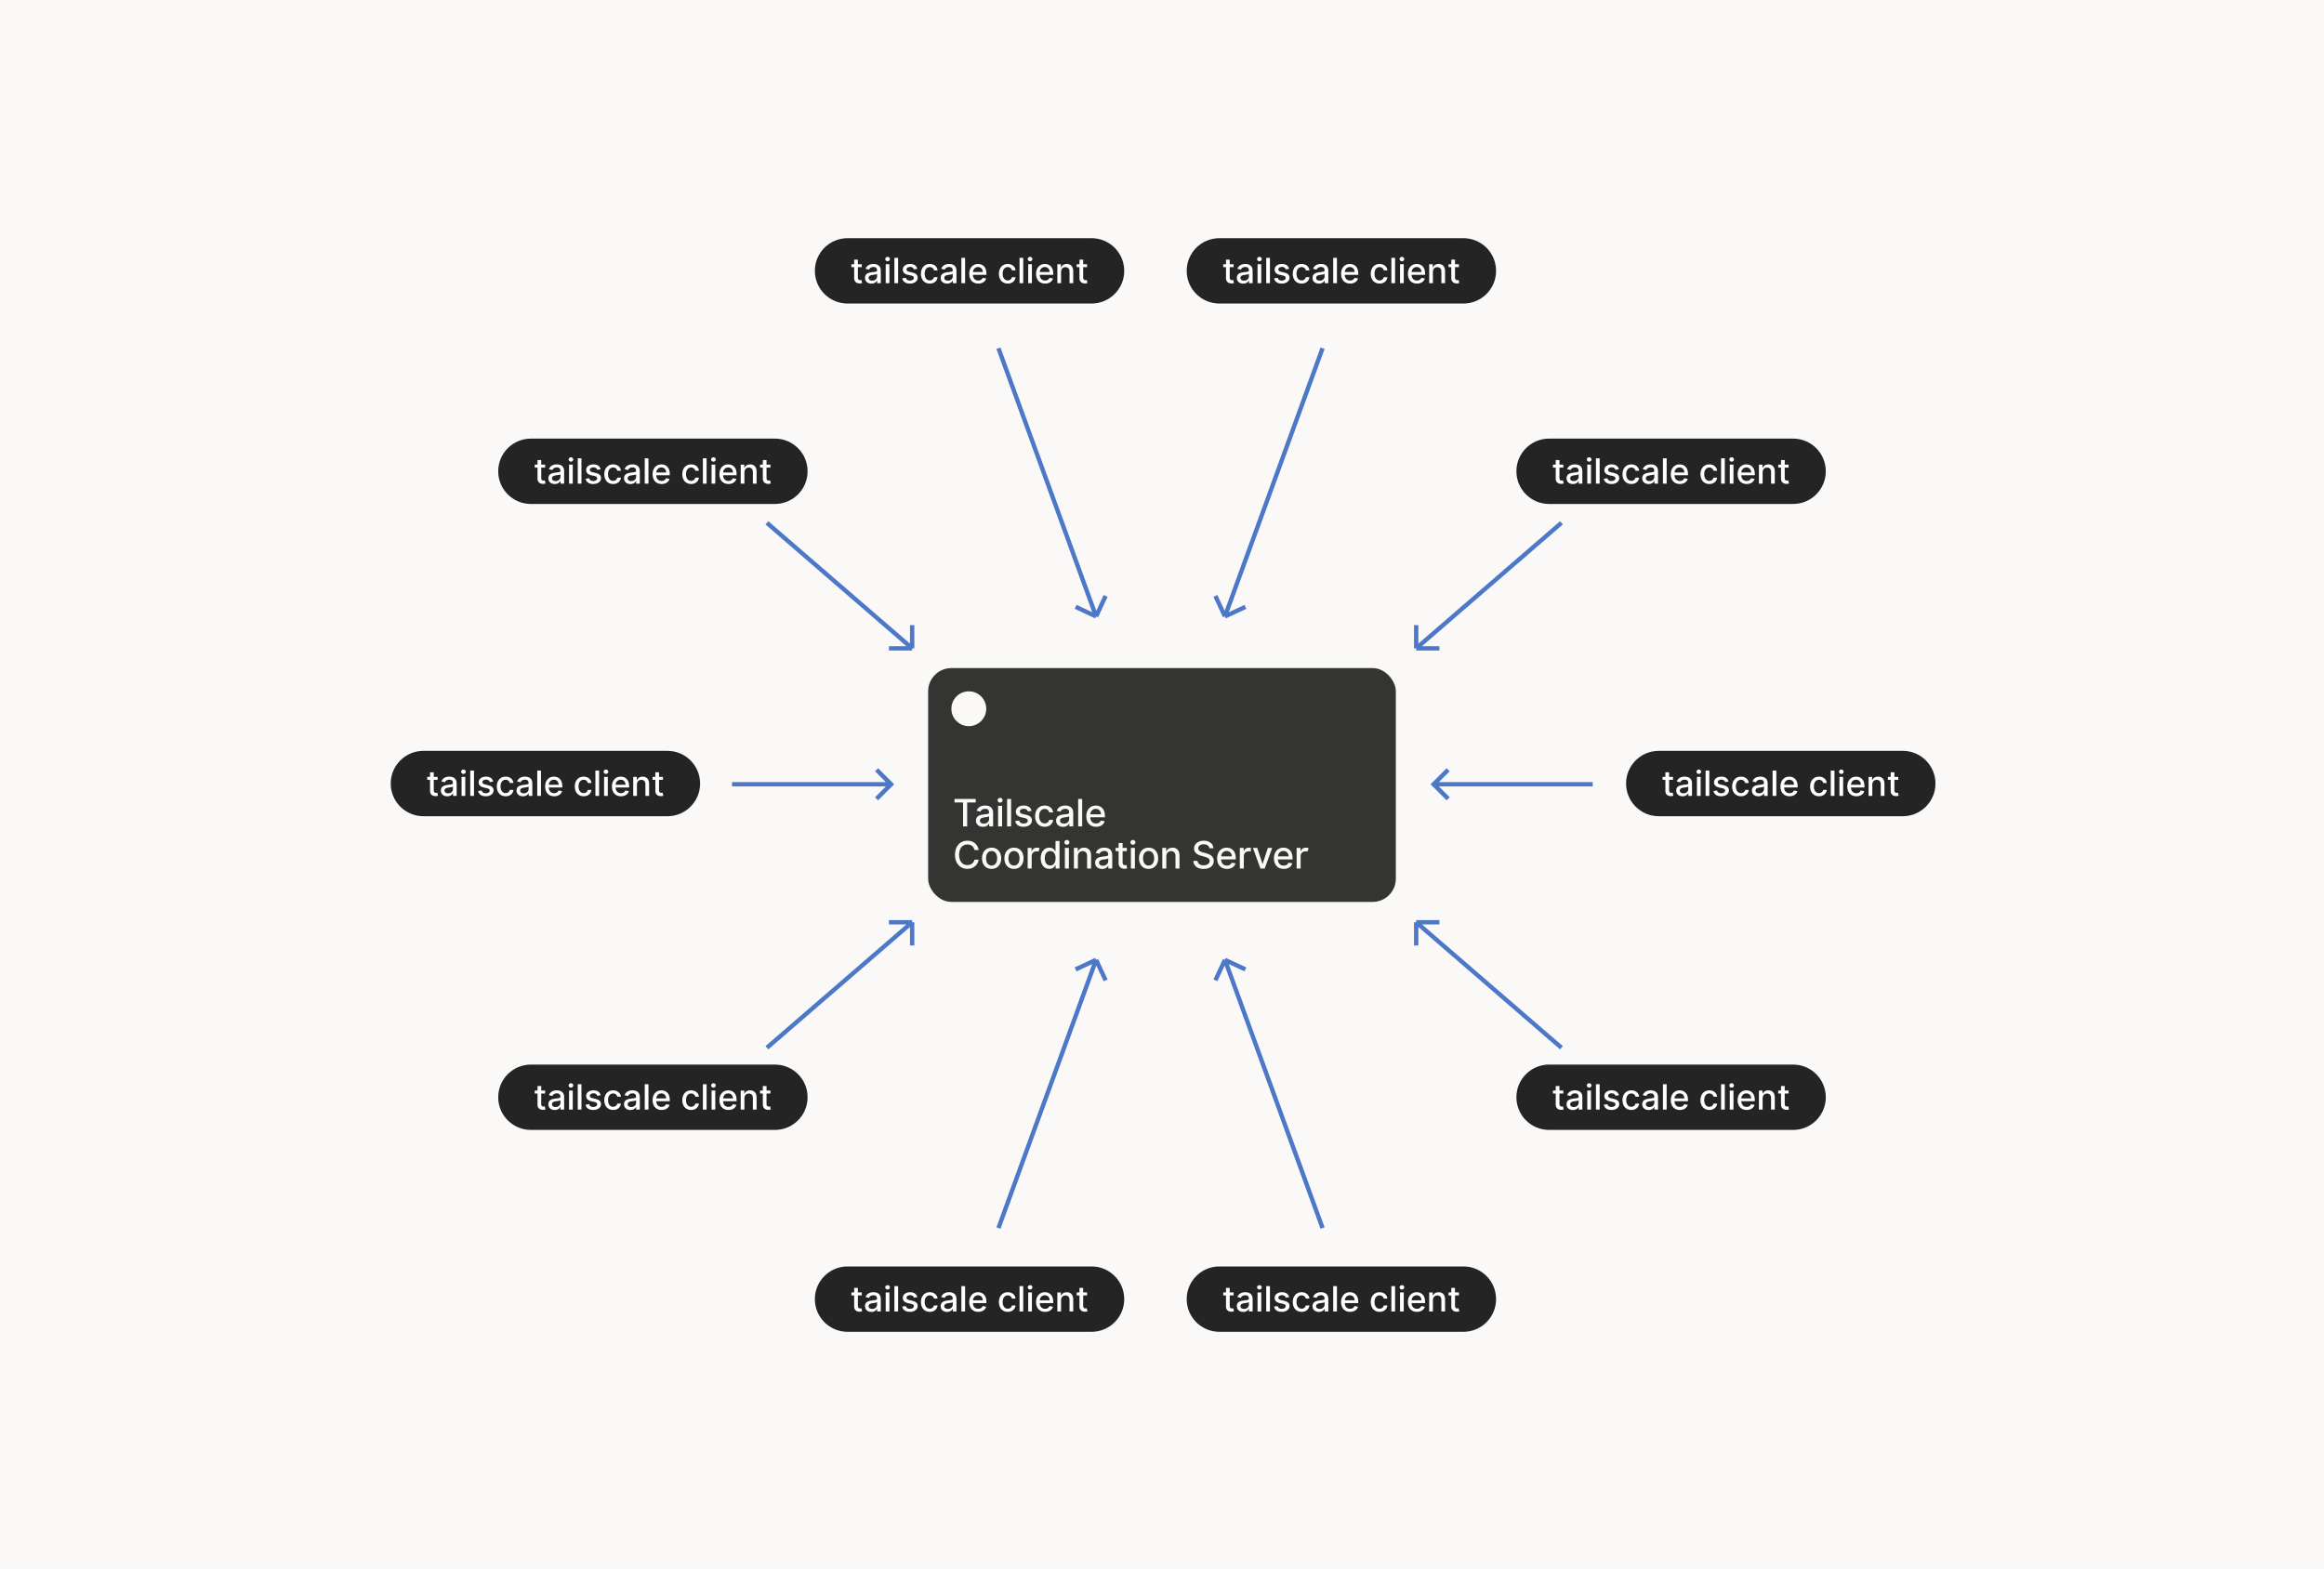 <svg width="1600" height="1080" viewBox="0 0 1600 1080" fill="none" xmlns="http://www.w3.org/2000/svg">
<rect width="1600" height="1080" fill="#FAF9F8"></rect>
<path d="M987 540L985.939 538.939L984.879 540L985.939 541.061L987 540ZM1096.5 538.5H987V541.5H1096.5V538.5ZM988.061 541.061L998.061 531.061L995.939 528.939L985.939 538.939L988.061 541.061ZM985.939 541.061L995.939 551.061L998.061 548.939L988.061 538.939L985.939 541.061Z" fill="#4D78C8"></path>
<path d="M613.5 540L614.561 538.939L615.621 540L614.561 541.061L613.5 540ZM504 538.5H613.5V541.5H504V538.5ZM612.439 541.061L602.439 531.061L604.561 528.939L614.561 538.939L612.439 541.061ZM614.561 541.061L604.561 551.061L602.439 548.939L612.439 538.939L614.561 541.061Z" fill="#4D78C8"></path>
<path d="M975 635L1075 721.409M975 635V651M975 635H991" stroke="#4D78C8" stroke-width="3"></path>
<path d="M975 446.409L1075 360M975 446.409V430.409M975 446.409H991" stroke="#4D78C8" stroke-width="3"></path>
<path d="M628 446.409L528 360M628 446.409V430.409M628 446.409H612" stroke="#4D78C8" stroke-width="3"></path>
<path d="M628 635L528 721.409M628 635V651M628 635H612" stroke="#4D78C8" stroke-width="3"></path>
<path d="M561 186.5C561 174.074 571.074 164 583.5 164H751.5C763.926 164 774 174.074 774 186.5V186.5C774 198.926 763.926 209 751.5 209H583.5C571.074 209 561 198.926 561 186.5V186.5Z" fill="#242424"></path>
<path d="M593.304 181.909H590.62V178.773H588.071V181.909H586.154V183.955H588.071V191.685C588.063 194.062 589.878 195.213 591.89 195.17C592.699 195.162 593.245 195.009 593.543 194.898L593.083 192.793C592.912 192.827 592.597 192.903 592.188 192.903C591.361 192.903 590.62 192.631 590.62 191.156V183.955H593.304V181.909ZM599.933 195.29C602.098 195.29 603.316 194.19 603.802 193.21H603.904V195H606.393V186.307C606.393 182.497 603.393 181.739 601.314 181.739C598.944 181.739 596.762 182.693 595.91 185.08L598.305 185.625C598.68 184.696 599.635 183.801 601.348 183.801C602.993 183.801 603.836 184.662 603.836 186.145V186.205C603.836 187.134 602.882 187.116 600.529 187.389C598.049 187.679 595.51 188.327 595.51 191.301C595.51 193.875 597.444 195.29 599.933 195.29ZM600.487 193.244C599.047 193.244 598.007 192.597 598.007 191.335C598.007 189.972 599.217 189.486 600.691 189.29C601.518 189.179 603.478 188.957 603.845 188.591V190.278C603.845 191.83 602.609 193.244 600.487 193.244ZM609.787 195H612.336V181.909H609.787V195ZM611.074 179.889C611.952 179.889 612.685 179.207 612.685 178.372C612.685 177.537 611.952 176.847 611.074 176.847C610.188 176.847 609.463 177.537 609.463 178.372C609.463 179.207 610.188 179.889 611.074 179.889ZM618.312 177.545H615.764V195H618.312V177.545ZM631.55 185.105C631.022 183.068 629.428 181.739 626.598 181.739C623.641 181.739 621.544 183.298 621.544 185.616C621.544 187.474 622.669 188.71 625.124 189.256L627.34 189.741C628.601 190.023 629.189 190.585 629.189 191.403C629.189 192.418 628.107 193.21 626.436 193.21C624.911 193.21 623.931 192.554 623.624 191.267L621.161 191.642C621.587 193.96 623.513 195.264 626.453 195.264C629.615 195.264 631.806 193.585 631.806 191.216C631.806 189.366 630.63 188.224 628.226 187.67L626.147 187.193C624.706 186.852 624.084 186.366 624.093 185.48C624.084 184.474 625.175 183.759 626.624 183.759C628.209 183.759 628.942 184.636 629.24 185.514L631.55 185.105ZM640.122 195.264C643.216 195.264 645.218 193.406 645.5 190.858H643.02C642.696 192.273 641.596 193.108 640.139 193.108C637.983 193.108 636.593 191.31 636.593 188.455C636.593 185.651 638.008 183.886 640.139 183.886C641.758 183.886 642.747 184.909 643.02 186.136H645.5C645.227 183.494 643.071 181.739 640.096 181.739C636.406 181.739 634.02 184.517 634.02 188.514C634.02 192.46 636.321 195.264 640.122 195.264ZM652.034 195.29C654.199 195.29 655.418 194.19 655.904 193.21H656.006V195H658.495V186.307C658.495 182.497 655.495 181.739 653.415 181.739C651.046 181.739 648.864 182.693 648.012 185.08L650.407 185.625C650.782 184.696 651.736 183.801 653.449 183.801C655.094 183.801 655.938 184.662 655.938 186.145V186.205C655.938 187.134 654.983 187.116 652.631 187.389C650.151 187.679 647.611 188.327 647.611 191.301C647.611 193.875 649.546 195.29 652.034 195.29ZM652.588 193.244C651.148 193.244 650.108 192.597 650.108 191.335C650.108 189.972 651.319 189.486 652.793 189.29C653.62 189.179 655.58 188.957 655.946 188.591V190.278C655.946 191.83 654.711 193.244 652.588 193.244ZM664.437 177.545H661.889V195H664.437V177.545ZM673.507 195.264C676.363 195.264 678.382 193.858 678.962 191.727L676.55 191.293C676.09 192.528 674.982 193.159 673.533 193.159C671.351 193.159 669.885 191.744 669.817 189.222H679.124V188.318C679.124 183.588 676.294 181.739 673.328 181.739C669.681 181.739 667.277 184.517 667.277 188.54C667.277 192.605 669.647 195.264 673.507 195.264ZM669.826 187.312C669.928 185.455 671.275 183.844 673.346 183.844C675.323 183.844 676.618 185.31 676.627 187.312H669.826ZM693.817 195.264C696.911 195.264 698.914 193.406 699.195 190.858H696.715C696.391 192.273 695.292 193.108 693.834 193.108C691.678 193.108 690.289 191.31 690.289 188.455C690.289 185.651 691.703 183.886 693.834 183.886C695.453 183.886 696.442 184.909 696.715 186.136H699.195C698.922 183.494 696.766 181.739 693.792 181.739C690.101 181.739 687.715 184.517 687.715 188.514C687.715 192.46 690.016 195.264 693.817 195.264ZM704.468 177.545H701.92V195H704.468V177.545ZM707.897 195H710.445V181.909H707.897V195ZM709.184 179.889C710.061 179.889 710.794 179.207 710.794 178.372C710.794 177.537 710.061 176.847 709.184 176.847C708.297 176.847 707.573 177.537 707.573 178.372C707.573 179.207 708.297 179.889 709.184 179.889ZM719.515 195.264C722.37 195.264 724.39 193.858 724.97 191.727L722.558 191.293C722.098 192.528 720.99 193.159 719.541 193.159C717.359 193.159 715.893 191.744 715.825 189.222H725.132V188.318C725.132 183.588 722.302 181.739 719.336 181.739C715.689 181.739 713.285 184.517 713.285 188.54C713.285 192.605 715.654 195.264 719.515 195.264ZM715.833 187.312C715.936 185.455 717.282 183.844 719.353 183.844C721.331 183.844 722.626 185.31 722.635 187.312H715.833ZM730.507 187.227C730.507 185.139 731.786 183.946 733.559 183.946C735.289 183.946 736.337 185.08 736.337 186.98V195H738.885V186.673C738.885 183.435 737.104 181.739 734.428 181.739C732.459 181.739 731.172 182.651 730.567 184.04H730.405V181.909H727.959V195H730.507V187.227ZM748.414 181.909H745.729V178.773H743.181V181.909H741.263V183.955H743.181V191.685C743.172 194.062 744.988 195.213 746.999 195.17C747.809 195.162 748.354 195.009 748.652 194.898L748.192 192.793C748.022 192.827 747.706 192.903 747.297 192.903C746.471 192.903 745.729 192.631 745.729 191.156V183.955H748.414V181.909Z" fill="white"></path>
<path d="M817 186.5C817 174.074 827.074 164 839.5 164H1007.5C1019.93 164 1030 174.074 1030 186.5V186.5C1030 198.926 1019.93 209 1007.5 209H839.5C827.074 209 817 198.926 817 186.5V186.5Z" fill="#242424"></path>
<path d="M849.304 181.909H846.62V178.773H844.071V181.909H842.154V183.955H844.071V191.685C844.063 194.062 845.878 195.213 847.89 195.17C848.699 195.162 849.245 195.009 849.543 194.898L849.083 192.793C848.912 192.827 848.597 192.903 848.188 192.903C847.361 192.903 846.62 192.631 846.62 191.156V183.955H849.304V181.909ZM855.933 195.29C858.098 195.29 859.316 194.19 859.802 193.21H859.904V195H862.393V186.307C862.393 182.497 859.393 181.739 857.314 181.739C854.944 181.739 852.762 182.693 851.91 185.08L854.305 185.625C854.68 184.696 855.635 183.801 857.348 183.801C858.993 183.801 859.836 184.662 859.836 186.145V186.205C859.836 187.134 858.882 187.116 856.529 187.389C854.049 187.679 851.51 188.327 851.51 191.301C851.51 193.875 853.444 195.29 855.933 195.29ZM856.487 193.244C855.047 193.244 854.007 192.597 854.007 191.335C854.007 189.972 855.217 189.486 856.691 189.29C857.518 189.179 859.478 188.957 859.845 188.591V190.278C859.845 191.83 858.609 193.244 856.487 193.244ZM865.787 195H868.336V181.909H865.787V195ZM867.074 179.889C867.952 179.889 868.685 179.207 868.685 178.372C868.685 177.537 867.952 176.847 867.074 176.847C866.188 176.847 865.463 177.537 865.463 178.372C865.463 179.207 866.188 179.889 867.074 179.889ZM874.312 177.545H871.764V195H874.312V177.545ZM887.55 185.105C887.022 183.068 885.428 181.739 882.598 181.739C879.641 181.739 877.544 183.298 877.544 185.616C877.544 187.474 878.669 188.71 881.124 189.256L883.34 189.741C884.601 190.023 885.189 190.585 885.189 191.403C885.189 192.418 884.107 193.21 882.436 193.21C880.911 193.21 879.931 192.554 879.624 191.267L877.161 191.642C877.587 193.96 879.513 195.264 882.453 195.264C885.615 195.264 887.806 193.585 887.806 191.216C887.806 189.366 886.63 188.224 884.226 187.67L882.147 187.193C880.706 186.852 880.084 186.366 880.093 185.48C880.084 184.474 881.175 183.759 882.624 183.759C884.209 183.759 884.942 184.636 885.24 185.514L887.55 185.105ZM896.122 195.264C899.216 195.264 901.218 193.406 901.5 190.858H899.02C898.696 192.273 897.596 193.108 896.139 193.108C893.983 193.108 892.593 191.31 892.593 188.455C892.593 185.651 894.008 183.886 896.139 183.886C897.758 183.886 898.747 184.909 899.02 186.136H901.5C901.227 183.494 899.071 181.739 896.096 181.739C892.406 181.739 890.02 184.517 890.02 188.514C890.02 192.46 892.321 195.264 896.122 195.264ZM908.034 195.29C910.199 195.29 911.418 194.19 911.904 193.21H912.006V195H914.495V186.307C914.495 182.497 911.495 181.739 909.415 181.739C907.046 181.739 904.864 182.693 904.012 185.08L906.407 185.625C906.782 184.696 907.736 183.801 909.449 183.801C911.094 183.801 911.938 184.662 911.938 186.145V186.205C911.938 187.134 910.983 187.116 908.631 187.389C906.151 187.679 903.611 188.327 903.611 191.301C903.611 193.875 905.546 195.29 908.034 195.29ZM908.588 193.244C907.148 193.244 906.108 192.597 906.108 191.335C906.108 189.972 907.319 189.486 908.793 189.29C909.62 189.179 911.58 188.957 911.946 188.591V190.278C911.946 191.83 910.711 193.244 908.588 193.244ZM920.437 177.545H917.889V195H920.437V177.545ZM929.507 195.264C932.363 195.264 934.382 193.858 934.962 191.727L932.55 191.293C932.09 192.528 930.982 193.159 929.533 193.159C927.351 193.159 925.885 191.744 925.817 189.222H935.124V188.318C935.124 183.588 932.294 181.739 929.328 181.739C925.681 181.739 923.277 184.517 923.277 188.54C923.277 192.605 925.647 195.264 929.507 195.264ZM925.826 187.312C925.928 185.455 927.275 183.844 929.346 183.844C931.323 183.844 932.618 185.31 932.627 187.312H925.826ZM949.817 195.264C952.911 195.264 954.914 193.406 955.195 190.858H952.715C952.391 192.273 951.292 193.108 949.834 193.108C947.678 193.108 946.289 191.31 946.289 188.455C946.289 185.651 947.703 183.886 949.834 183.886C951.453 183.886 952.442 184.909 952.715 186.136H955.195C954.922 183.494 952.766 181.739 949.792 181.739C946.101 181.739 943.715 184.517 943.715 188.514C943.715 192.46 946.016 195.264 949.817 195.264ZM960.468 177.545H957.92V195H960.468V177.545ZM963.897 195H966.445V181.909H963.897V195ZM965.184 179.889C966.061 179.889 966.794 179.207 966.794 178.372C966.794 177.537 966.061 176.847 965.184 176.847C964.297 176.847 963.573 177.537 963.573 178.372C963.573 179.207 964.297 179.889 965.184 179.889ZM975.515 195.264C978.37 195.264 980.39 193.858 980.97 191.727L978.558 191.293C978.098 192.528 976.99 193.159 975.541 193.159C973.359 193.159 971.893 191.744 971.825 189.222H981.132V188.318C981.132 183.588 978.302 181.739 975.336 181.739C971.689 181.739 969.285 184.517 969.285 188.54C969.285 192.605 971.654 195.264 975.515 195.264ZM971.833 187.312C971.936 185.455 973.282 183.844 975.353 183.844C977.331 183.844 978.626 185.31 978.635 187.312H971.833ZM986.507 187.227C986.507 185.139 987.786 183.946 989.559 183.946C991.289 183.946 992.337 185.08 992.337 186.98V195H994.885V186.673C994.885 183.435 993.104 181.739 990.428 181.739C988.459 181.739 987.172 182.651 986.567 184.04H986.405V181.909H983.959V195H986.507V187.227ZM1004.41 181.909H1001.73V178.773H999.181V181.909H997.263V183.955H999.181V191.685C999.172 194.062 1000.99 195.213 1003 195.17C1003.81 195.162 1004.35 195.009 1004.65 194.898L1004.19 192.793C1004.02 192.827 1003.71 192.903 1003.3 192.903C1002.47 192.903 1001.73 192.631 1001.73 191.156V183.955H1004.41V181.909Z" fill="white"></path>
<path d="M343 324.5C343 312.074 353.074 302 365.5 302H533.5C545.926 302 556 312.074 556 324.5V324.5C556 336.926 545.926 347 533.5 347H365.5C353.074 347 343 336.926 343 324.5V324.5Z" fill="#242424"></path>
<path d="M375.304 319.909H372.62V316.773H370.071V319.909H368.154V321.955H370.071V329.685C370.063 332.062 371.878 333.213 373.89 333.17C374.699 333.162 375.245 333.009 375.543 332.898L375.083 330.793C374.912 330.827 374.597 330.903 374.188 330.903C373.361 330.903 372.62 330.631 372.62 329.156V321.955H375.304V319.909ZM381.933 333.29C384.098 333.29 385.316 332.19 385.802 331.21H385.904V333H388.393V324.307C388.393 320.497 385.393 319.739 383.314 319.739C380.944 319.739 378.762 320.693 377.91 323.08L380.305 323.625C380.68 322.696 381.635 321.801 383.348 321.801C384.993 321.801 385.836 322.662 385.836 324.145V324.205C385.836 325.134 384.882 325.116 382.529 325.389C380.049 325.679 377.51 326.327 377.51 329.301C377.51 331.875 379.444 333.29 381.933 333.29ZM382.487 331.244C381.047 331.244 380.007 330.597 380.007 329.335C380.007 327.972 381.217 327.486 382.691 327.29C383.518 327.179 385.478 326.957 385.845 326.591V328.278C385.845 329.83 384.609 331.244 382.487 331.244ZM391.787 333H394.336V319.909H391.787V333ZM393.074 317.889C393.952 317.889 394.685 317.207 394.685 316.372C394.685 315.537 393.952 314.847 393.074 314.847C392.188 314.847 391.463 315.537 391.463 316.372C391.463 317.207 392.188 317.889 393.074 317.889ZM400.312 315.545H397.764V333H400.312V315.545ZM413.55 323.105C413.022 321.068 411.428 319.739 408.598 319.739C405.641 319.739 403.544 321.298 403.544 323.616C403.544 325.474 404.669 326.71 407.124 327.256L409.34 327.741C410.601 328.023 411.189 328.585 411.189 329.403C411.189 330.418 410.107 331.21 408.436 331.21C406.911 331.21 405.931 330.554 405.624 329.267L403.161 329.642C403.587 331.96 405.513 333.264 408.453 333.264C411.615 333.264 413.806 331.585 413.806 329.216C413.806 327.366 412.63 326.224 410.226 325.67L408.147 325.193C406.706 324.852 406.084 324.366 406.093 323.48C406.084 322.474 407.175 321.759 408.624 321.759C410.209 321.759 410.942 322.636 411.24 323.514L413.55 323.105ZM422.122 333.264C425.216 333.264 427.218 331.406 427.5 328.858H425.02C424.696 330.273 423.596 331.108 422.139 331.108C419.983 331.108 418.593 329.31 418.593 326.455C418.593 323.651 420.008 321.886 422.139 321.886C423.758 321.886 424.747 322.909 425.02 324.136H427.5C427.227 321.494 425.071 319.739 422.096 319.739C418.406 319.739 416.02 322.517 416.02 326.514C416.02 330.46 418.321 333.264 422.122 333.264ZM434.034 333.29C436.199 333.29 437.418 332.19 437.904 331.21H438.006V333H440.495V324.307C440.495 320.497 437.495 319.739 435.415 319.739C433.046 319.739 430.864 320.693 430.012 323.08L432.407 323.625C432.782 322.696 433.736 321.801 435.449 321.801C437.094 321.801 437.938 322.662 437.938 324.145V324.205C437.938 325.134 436.983 325.116 434.631 325.389C432.151 325.679 429.611 326.327 429.611 329.301C429.611 331.875 431.546 333.29 434.034 333.29ZM434.588 331.244C433.148 331.244 432.108 330.597 432.108 329.335C432.108 327.972 433.319 327.486 434.793 327.29C435.62 327.179 437.58 326.957 437.946 326.591V328.278C437.946 329.83 436.711 331.244 434.588 331.244ZM446.437 315.545H443.889V333H446.437V315.545ZM455.507 333.264C458.363 333.264 460.382 331.858 460.962 329.727L458.55 329.293C458.09 330.528 456.982 331.159 455.533 331.159C453.351 331.159 451.885 329.744 451.817 327.222H461.124V326.318C461.124 321.588 458.294 319.739 455.328 319.739C451.681 319.739 449.277 322.517 449.277 326.54C449.277 330.605 451.647 333.264 455.507 333.264ZM451.826 325.312C451.928 323.455 453.275 321.844 455.346 321.844C457.323 321.844 458.618 323.31 458.627 325.312H451.826ZM475.817 333.264C478.911 333.264 480.914 331.406 481.195 328.858H478.715C478.391 330.273 477.292 331.108 475.834 331.108C473.678 331.108 472.289 329.31 472.289 326.455C472.289 323.651 473.703 321.886 475.834 321.886C477.453 321.886 478.442 322.909 478.715 324.136H481.195C480.922 321.494 478.766 319.739 475.792 319.739C472.101 319.739 469.715 322.517 469.715 326.514C469.715 330.46 472.016 333.264 475.817 333.264ZM486.468 315.545H483.92V333H486.468V315.545ZM489.897 333H492.445V319.909H489.897V333ZM491.184 317.889C492.061 317.889 492.794 317.207 492.794 316.372C492.794 315.537 492.061 314.847 491.184 314.847C490.297 314.847 489.573 315.537 489.573 316.372C489.573 317.207 490.297 317.889 491.184 317.889ZM501.515 333.264C504.37 333.264 506.39 331.858 506.97 329.727L504.558 329.293C504.098 330.528 502.99 331.159 501.541 331.159C499.359 331.159 497.893 329.744 497.825 327.222H507.132V326.318C507.132 321.588 504.302 319.739 501.336 319.739C497.689 319.739 495.285 322.517 495.285 326.54C495.285 330.605 497.654 333.264 501.515 333.264ZM497.833 325.312C497.936 323.455 499.282 321.844 501.353 321.844C503.331 321.844 504.626 323.31 504.635 325.312H497.833ZM512.507 325.227C512.507 323.139 513.786 321.946 515.559 321.946C517.289 321.946 518.337 323.08 518.337 324.98V333H520.885V324.673C520.885 321.435 519.104 319.739 516.428 319.739C514.459 319.739 513.172 320.651 512.567 322.04H512.405V319.909H509.959V333H512.507V325.227ZM530.414 319.909H527.729V316.773H525.181V319.909H523.263V321.955H525.181V329.685C525.172 332.062 526.988 333.213 528.999 333.17C529.809 333.162 530.354 333.009 530.652 332.898L530.192 330.793C530.022 330.827 529.706 330.903 529.297 330.903C528.471 330.903 527.729 330.631 527.729 329.156V321.955H530.414V319.909Z" fill="white"></path>
<path d="M1044 324.5C1044 312.074 1054.07 302 1066.5 302H1234.5C1246.93 302 1257 312.074 1257 324.5V324.5C1257 336.926 1246.93 347 1234.5 347H1066.5C1054.07 347 1044 336.926 1044 324.5V324.5Z" fill="#242424"></path>
<path d="M1076.3 319.909H1073.62V316.773H1071.07V319.909H1069.15V321.955H1071.07V329.685C1071.06 332.062 1072.88 333.213 1074.89 333.17C1075.7 333.162 1076.24 333.009 1076.54 332.898L1076.08 330.793C1075.91 330.827 1075.6 330.903 1075.19 330.903C1074.36 330.903 1073.62 330.631 1073.62 329.156V321.955H1076.3V319.909ZM1082.93 333.29C1085.1 333.29 1086.32 332.19 1086.8 331.21H1086.9V333H1089.39V324.307C1089.39 320.497 1086.39 319.739 1084.31 319.739C1081.94 319.739 1079.76 320.693 1078.91 323.08L1081.31 323.625C1081.68 322.696 1082.63 321.801 1084.35 321.801C1085.99 321.801 1086.84 322.662 1086.84 324.145V324.205C1086.84 325.134 1085.88 325.116 1083.53 325.389C1081.05 325.679 1078.51 326.327 1078.51 329.301C1078.51 331.875 1080.44 333.29 1082.93 333.29ZM1083.49 331.244C1082.05 331.244 1081.01 330.597 1081.01 329.335C1081.01 327.972 1082.22 327.486 1083.69 327.29C1084.52 327.179 1086.48 326.957 1086.84 326.591V328.278C1086.84 329.83 1085.61 331.244 1083.49 331.244ZM1092.79 333H1095.34V319.909H1092.79V333ZM1094.07 317.889C1094.95 317.889 1095.69 317.207 1095.69 316.372C1095.69 315.537 1094.95 314.847 1094.07 314.847C1093.19 314.847 1092.46 315.537 1092.46 316.372C1092.46 317.207 1093.19 317.889 1094.07 317.889ZM1101.31 315.545H1098.76V333H1101.31V315.545ZM1114.55 323.105C1114.02 321.068 1112.43 319.739 1109.6 319.739C1106.64 319.739 1104.54 321.298 1104.54 323.616C1104.54 325.474 1105.67 326.71 1108.12 327.256L1110.34 327.741C1111.6 328.023 1112.19 328.585 1112.19 329.403C1112.19 330.418 1111.11 331.21 1109.44 331.21C1107.91 331.21 1106.93 330.554 1106.62 329.267L1104.16 329.642C1104.59 331.96 1106.51 333.264 1109.45 333.264C1112.62 333.264 1114.81 331.585 1114.81 329.216C1114.81 327.366 1113.63 326.224 1111.23 325.67L1109.15 325.193C1107.71 324.852 1107.08 324.366 1107.09 323.48C1107.08 322.474 1108.18 321.759 1109.62 321.759C1111.21 321.759 1111.94 322.636 1112.24 323.514L1114.55 323.105ZM1123.12 333.264C1126.22 333.264 1128.22 331.406 1128.5 328.858H1126.02C1125.7 330.273 1124.6 331.108 1123.14 331.108C1120.98 331.108 1119.59 329.31 1119.59 326.455C1119.59 323.651 1121.01 321.886 1123.14 321.886C1124.76 321.886 1125.75 322.909 1126.02 324.136H1128.5C1128.23 321.494 1126.07 319.739 1123.1 319.739C1119.41 319.739 1117.02 322.517 1117.02 326.514C1117.02 330.46 1119.32 333.264 1123.12 333.264ZM1135.03 333.29C1137.2 333.29 1138.42 332.19 1138.9 331.21H1139.01V333H1141.49V324.307C1141.49 320.497 1138.49 319.739 1136.42 319.739C1134.05 319.739 1131.86 320.693 1131.01 323.08L1133.41 323.625C1133.78 322.696 1134.74 321.801 1136.45 321.801C1138.09 321.801 1138.94 322.662 1138.94 324.145V324.205C1138.94 325.134 1137.98 325.116 1135.63 325.389C1133.15 325.679 1130.61 326.327 1130.61 329.301C1130.61 331.875 1132.55 333.29 1135.03 333.29ZM1135.59 331.244C1134.15 331.244 1133.11 330.597 1133.11 329.335C1133.11 327.972 1134.32 327.486 1135.79 327.29C1136.62 327.179 1138.58 326.957 1138.95 326.591V328.278C1138.95 329.83 1137.71 331.244 1135.59 331.244ZM1147.44 315.545H1144.89V333H1147.44V315.545ZM1156.51 333.264C1159.36 333.264 1161.38 331.858 1161.96 329.727L1159.55 329.293C1159.09 330.528 1157.98 331.159 1156.53 331.159C1154.35 331.159 1152.89 329.744 1152.82 327.222H1162.12V326.318C1162.12 321.588 1159.29 319.739 1156.33 319.739C1152.68 319.739 1150.28 322.517 1150.28 326.54C1150.28 330.605 1152.65 333.264 1156.51 333.264ZM1152.83 325.312C1152.93 323.455 1154.27 321.844 1156.35 321.844C1158.32 321.844 1159.62 323.31 1159.63 325.312H1152.83ZM1176.82 333.264C1179.91 333.264 1181.91 331.406 1182.19 328.858H1179.71C1179.39 330.273 1178.29 331.108 1176.83 331.108C1174.68 331.108 1173.29 329.31 1173.29 326.455C1173.29 323.651 1174.7 321.886 1176.83 321.886C1178.45 321.886 1179.44 322.909 1179.71 324.136H1182.19C1181.92 321.494 1179.77 319.739 1176.79 319.739C1173.1 319.739 1170.71 322.517 1170.71 326.514C1170.71 330.46 1173.02 333.264 1176.82 333.264ZM1187.47 315.545H1184.92V333H1187.47V315.545ZM1190.9 333H1193.44V319.909H1190.9V333ZM1192.18 317.889C1193.06 317.889 1193.79 317.207 1193.79 316.372C1193.79 315.537 1193.06 314.847 1192.18 314.847C1191.3 314.847 1190.57 315.537 1190.57 316.372C1190.57 317.207 1191.3 317.889 1192.18 317.889ZM1202.52 333.264C1205.37 333.264 1207.39 331.858 1207.97 329.727L1205.56 329.293C1205.1 330.528 1203.99 331.159 1202.54 331.159C1200.36 331.159 1198.89 329.744 1198.82 327.222H1208.13V326.318C1208.13 321.588 1205.3 319.739 1202.34 319.739C1198.69 319.739 1196.29 322.517 1196.29 326.54C1196.29 330.605 1198.65 333.264 1202.52 333.264ZM1198.83 325.312C1198.94 323.455 1200.28 321.844 1202.35 321.844C1204.33 321.844 1205.63 323.31 1205.63 325.312H1198.83ZM1213.51 325.227C1213.51 323.139 1214.79 321.946 1216.56 321.946C1218.29 321.946 1219.34 323.08 1219.34 324.98V333H1221.89V324.673C1221.89 321.435 1220.1 319.739 1217.43 319.739C1215.46 319.739 1214.17 320.651 1213.57 322.04H1213.41V319.909H1210.96V333H1213.51V325.227ZM1231.41 319.909H1228.73V316.773H1226.18V319.909H1224.26V321.955H1226.18V329.685C1226.17 332.062 1227.99 333.213 1230 333.17C1230.81 333.162 1231.35 333.009 1231.65 332.898L1231.19 330.793C1231.02 330.827 1230.71 330.903 1230.3 330.903C1229.47 330.903 1228.73 330.631 1228.73 329.156V321.955H1231.41V319.909Z" fill="white"></path>
<path d="M1119.5 539.5C1119.5 527.074 1129.57 517 1142 517H1310C1322.43 517 1332.5 527.074 1332.5 539.5V539.5C1332.5 551.926 1322.43 562 1310 562H1142C1129.57 562 1119.5 551.926 1119.5 539.5V539.5Z" fill="#242424"></path>
<path d="M1151.8 534.909H1149.12V531.773H1146.57V534.909H1144.65V536.955H1146.57V544.685C1146.56 547.062 1148.38 548.213 1150.39 548.17C1151.2 548.162 1151.74 548.009 1152.04 547.898L1151.58 545.793C1151.41 545.827 1151.1 545.903 1150.69 545.903C1149.86 545.903 1149.12 545.631 1149.12 544.156V536.955H1151.8V534.909ZM1158.43 548.29C1160.6 548.29 1161.82 547.19 1162.3 546.21H1162.4V548H1164.89V539.307C1164.89 535.497 1161.89 534.739 1159.81 534.739C1157.44 534.739 1155.26 535.693 1154.41 538.08L1156.81 538.625C1157.18 537.696 1158.13 536.801 1159.85 536.801C1161.49 536.801 1162.34 537.662 1162.34 539.145V539.205C1162.34 540.134 1161.38 540.116 1159.03 540.389C1156.55 540.679 1154.01 541.327 1154.01 544.301C1154.01 546.875 1155.94 548.29 1158.43 548.29ZM1158.99 546.244C1157.55 546.244 1156.51 545.597 1156.51 544.335C1156.51 542.972 1157.72 542.486 1159.19 542.29C1160.02 542.179 1161.98 541.957 1162.34 541.591V543.278C1162.34 544.83 1161.11 546.244 1158.99 546.244ZM1168.29 548H1170.84V534.909H1168.29V548ZM1169.57 532.889C1170.45 532.889 1171.19 532.207 1171.19 531.372C1171.19 530.537 1170.45 529.847 1169.57 529.847C1168.69 529.847 1167.96 530.537 1167.96 531.372C1167.96 532.207 1168.69 532.889 1169.57 532.889ZM1176.81 530.545H1174.26V548H1176.81V530.545ZM1190.05 538.105C1189.52 536.068 1187.93 534.739 1185.1 534.739C1182.14 534.739 1180.04 536.298 1180.04 538.616C1180.04 540.474 1181.17 541.71 1183.62 542.256L1185.84 542.741C1187.1 543.023 1187.69 543.585 1187.69 544.403C1187.69 545.418 1186.61 546.21 1184.94 546.21C1183.41 546.21 1182.43 545.554 1182.12 544.267L1179.66 544.642C1180.09 546.96 1182.01 548.264 1184.95 548.264C1188.12 548.264 1190.31 546.585 1190.31 544.216C1190.31 542.366 1189.13 541.224 1186.73 540.67L1184.65 540.193C1183.21 539.852 1182.58 539.366 1182.59 538.48C1182.58 537.474 1183.68 536.759 1185.12 536.759C1186.71 536.759 1187.44 537.636 1187.74 538.514L1190.05 538.105ZM1198.62 548.264C1201.72 548.264 1203.72 546.406 1204 543.858H1201.52C1201.2 545.273 1200.1 546.108 1198.64 546.108C1196.48 546.108 1195.09 544.31 1195.09 541.455C1195.09 538.651 1196.51 536.886 1198.64 536.886C1200.26 536.886 1201.25 537.909 1201.52 539.136H1204C1203.73 536.494 1201.57 534.739 1198.6 534.739C1194.91 534.739 1192.52 537.517 1192.52 541.514C1192.52 545.46 1194.82 548.264 1198.62 548.264ZM1210.53 548.29C1212.7 548.29 1213.92 547.19 1214.4 546.21H1214.51V548H1216.99V539.307C1216.99 535.497 1213.99 534.739 1211.92 534.739C1209.55 534.739 1207.36 535.693 1206.51 538.08L1208.91 538.625C1209.28 537.696 1210.24 536.801 1211.95 536.801C1213.59 536.801 1214.44 537.662 1214.44 539.145V539.205C1214.44 540.134 1213.48 540.116 1211.13 540.389C1208.65 540.679 1206.11 541.327 1206.11 544.301C1206.11 546.875 1208.05 548.29 1210.53 548.29ZM1211.09 546.244C1209.65 546.244 1208.61 545.597 1208.61 544.335C1208.61 542.972 1209.82 542.486 1211.29 542.29C1212.12 542.179 1214.08 541.957 1214.45 541.591V543.278C1214.45 544.83 1213.21 546.244 1211.09 546.244ZM1222.94 530.545H1220.39V548H1222.94V530.545ZM1232.01 548.264C1234.86 548.264 1236.88 546.858 1237.46 544.727L1235.05 544.293C1234.59 545.528 1233.48 546.159 1232.03 546.159C1229.85 546.159 1228.39 544.744 1228.32 542.222H1237.62V541.318C1237.62 536.588 1234.79 534.739 1231.83 534.739C1228.18 534.739 1225.78 537.517 1225.78 541.54C1225.78 545.605 1228.15 548.264 1232.01 548.264ZM1228.33 540.312C1228.43 538.455 1229.77 536.844 1231.85 536.844C1233.82 536.844 1235.12 538.31 1235.13 540.312H1228.33ZM1252.32 548.264C1255.41 548.264 1257.41 546.406 1257.69 543.858H1255.21C1254.89 545.273 1253.79 546.108 1252.33 546.108C1250.18 546.108 1248.79 544.31 1248.79 541.455C1248.79 538.651 1250.2 536.886 1252.33 536.886C1253.95 536.886 1254.94 537.909 1255.21 539.136H1257.69C1257.42 536.494 1255.27 534.739 1252.29 534.739C1248.6 534.739 1246.21 537.517 1246.21 541.514C1246.21 545.46 1248.52 548.264 1252.32 548.264ZM1262.97 530.545H1260.42V548H1262.97V530.545ZM1266.4 548H1268.94V534.909H1266.4V548ZM1267.68 532.889C1268.56 532.889 1269.29 532.207 1269.29 531.372C1269.29 530.537 1268.56 529.847 1267.68 529.847C1266.8 529.847 1266.07 530.537 1266.07 531.372C1266.07 532.207 1266.8 532.889 1267.68 532.889ZM1278.02 548.264C1280.87 548.264 1282.89 546.858 1283.47 544.727L1281.06 544.293C1280.6 545.528 1279.49 546.159 1278.04 546.159C1275.86 546.159 1274.39 544.744 1274.32 542.222H1283.63V541.318C1283.63 536.588 1280.8 534.739 1277.84 534.739C1274.19 534.739 1271.79 537.517 1271.79 541.54C1271.79 545.605 1274.15 548.264 1278.02 548.264ZM1274.33 540.312C1274.44 538.455 1275.78 536.844 1277.85 536.844C1279.83 536.844 1281.13 538.31 1281.13 540.312H1274.33ZM1289.01 540.227C1289.01 538.139 1290.29 536.946 1292.06 536.946C1293.79 536.946 1294.84 538.08 1294.84 539.98V548H1297.39V539.673C1297.39 536.435 1295.6 534.739 1292.93 534.739C1290.96 534.739 1289.67 535.651 1289.07 537.04H1288.91V534.909H1286.46V548H1289.01V540.227ZM1306.91 534.909H1304.23V531.773H1301.68V534.909H1299.76V536.955H1301.68V544.685C1301.67 547.062 1303.49 548.213 1305.5 548.17C1306.31 548.162 1306.85 548.009 1307.15 547.898L1306.69 545.793C1306.52 545.827 1306.21 545.903 1305.8 545.903C1304.97 545.903 1304.23 545.631 1304.23 544.156V536.955H1306.91V534.909Z" fill="white"></path>
<path d="M1044 755.5C1044 743.074 1054.07 733 1066.5 733H1234.5C1246.93 733 1257 743.074 1257 755.5V755.5C1257 767.926 1246.93 778 1234.5 778H1066.5C1054.07 778 1044 767.926 1044 755.5V755.5Z" fill="#242424"></path>
<path d="M1076.3 750.909H1073.62V747.773H1071.07V750.909H1069.15V752.955H1071.07V760.685C1071.06 763.062 1072.88 764.213 1074.89 764.17C1075.7 764.162 1076.24 764.009 1076.54 763.898L1076.08 761.793C1075.91 761.827 1075.6 761.903 1075.19 761.903C1074.36 761.903 1073.62 761.631 1073.62 760.156V752.955H1076.3V750.909ZM1082.93 764.29C1085.1 764.29 1086.32 763.19 1086.8 762.21H1086.9V764H1089.39V755.307C1089.39 751.497 1086.39 750.739 1084.31 750.739C1081.94 750.739 1079.76 751.693 1078.91 754.08L1081.31 754.625C1081.68 753.696 1082.63 752.801 1084.35 752.801C1085.99 752.801 1086.84 753.662 1086.84 755.145V755.205C1086.84 756.134 1085.88 756.116 1083.53 756.389C1081.05 756.679 1078.51 757.327 1078.51 760.301C1078.51 762.875 1080.44 764.29 1082.93 764.29ZM1083.49 762.244C1082.05 762.244 1081.01 761.597 1081.01 760.335C1081.01 758.972 1082.22 758.486 1083.69 758.29C1084.52 758.179 1086.48 757.957 1086.84 757.591V759.278C1086.84 760.83 1085.61 762.244 1083.49 762.244ZM1092.79 764H1095.34V750.909H1092.79V764ZM1094.07 748.889C1094.95 748.889 1095.69 748.207 1095.69 747.372C1095.69 746.537 1094.95 745.847 1094.07 745.847C1093.19 745.847 1092.46 746.537 1092.46 747.372C1092.46 748.207 1093.19 748.889 1094.07 748.889ZM1101.31 746.545H1098.76V764H1101.31V746.545ZM1114.55 754.105C1114.02 752.068 1112.43 750.739 1109.6 750.739C1106.64 750.739 1104.54 752.298 1104.54 754.616C1104.54 756.474 1105.67 757.71 1108.12 758.256L1110.34 758.741C1111.6 759.023 1112.19 759.585 1112.19 760.403C1112.19 761.418 1111.11 762.21 1109.44 762.21C1107.91 762.21 1106.93 761.554 1106.62 760.267L1104.16 760.642C1104.59 762.96 1106.51 764.264 1109.45 764.264C1112.62 764.264 1114.81 762.585 1114.81 760.216C1114.81 758.366 1113.63 757.224 1111.23 756.67L1109.15 756.193C1107.71 755.852 1107.08 755.366 1107.09 754.48C1107.08 753.474 1108.18 752.759 1109.62 752.759C1111.21 752.759 1111.94 753.636 1112.24 754.514L1114.55 754.105ZM1123.12 764.264C1126.22 764.264 1128.22 762.406 1128.5 759.858H1126.02C1125.7 761.273 1124.6 762.108 1123.14 762.108C1120.98 762.108 1119.59 760.31 1119.59 757.455C1119.59 754.651 1121.01 752.886 1123.14 752.886C1124.76 752.886 1125.75 753.909 1126.02 755.136H1128.5C1128.23 752.494 1126.07 750.739 1123.1 750.739C1119.41 750.739 1117.02 753.517 1117.02 757.514C1117.02 761.46 1119.32 764.264 1123.12 764.264ZM1135.03 764.29C1137.2 764.29 1138.42 763.19 1138.9 762.21H1139.01V764H1141.49V755.307C1141.49 751.497 1138.49 750.739 1136.42 750.739C1134.05 750.739 1131.86 751.693 1131.01 754.08L1133.41 754.625C1133.78 753.696 1134.74 752.801 1136.45 752.801C1138.09 752.801 1138.94 753.662 1138.94 755.145V755.205C1138.94 756.134 1137.98 756.116 1135.63 756.389C1133.15 756.679 1130.61 757.327 1130.61 760.301C1130.61 762.875 1132.55 764.29 1135.03 764.29ZM1135.59 762.244C1134.15 762.244 1133.11 761.597 1133.11 760.335C1133.11 758.972 1134.32 758.486 1135.79 758.29C1136.62 758.179 1138.58 757.957 1138.95 757.591V759.278C1138.95 760.83 1137.71 762.244 1135.59 762.244ZM1147.44 746.545H1144.89V764H1147.44V746.545ZM1156.51 764.264C1159.36 764.264 1161.38 762.858 1161.96 760.727L1159.55 760.293C1159.09 761.528 1157.98 762.159 1156.53 762.159C1154.35 762.159 1152.89 760.744 1152.82 758.222H1162.12V757.318C1162.12 752.588 1159.29 750.739 1156.33 750.739C1152.68 750.739 1150.28 753.517 1150.28 757.54C1150.28 761.605 1152.65 764.264 1156.51 764.264ZM1152.83 756.312C1152.93 754.455 1154.27 752.844 1156.35 752.844C1158.32 752.844 1159.62 754.31 1159.63 756.312H1152.83ZM1176.82 764.264C1179.91 764.264 1181.91 762.406 1182.19 759.858H1179.71C1179.39 761.273 1178.29 762.108 1176.83 762.108C1174.68 762.108 1173.29 760.31 1173.29 757.455C1173.29 754.651 1174.7 752.886 1176.83 752.886C1178.45 752.886 1179.44 753.909 1179.71 755.136H1182.19C1181.92 752.494 1179.77 750.739 1176.79 750.739C1173.1 750.739 1170.71 753.517 1170.71 757.514C1170.71 761.46 1173.02 764.264 1176.82 764.264ZM1187.47 746.545H1184.92V764H1187.47V746.545ZM1190.9 764H1193.44V750.909H1190.9V764ZM1192.18 748.889C1193.06 748.889 1193.79 748.207 1193.79 747.372C1193.79 746.537 1193.06 745.847 1192.18 745.847C1191.3 745.847 1190.57 746.537 1190.57 747.372C1190.57 748.207 1191.3 748.889 1192.18 748.889ZM1202.52 764.264C1205.37 764.264 1207.39 762.858 1207.97 760.727L1205.56 760.293C1205.1 761.528 1203.99 762.159 1202.54 762.159C1200.36 762.159 1198.89 760.744 1198.82 758.222H1208.13V757.318C1208.13 752.588 1205.3 750.739 1202.34 750.739C1198.69 750.739 1196.29 753.517 1196.29 757.54C1196.29 761.605 1198.65 764.264 1202.52 764.264ZM1198.83 756.312C1198.94 754.455 1200.28 752.844 1202.35 752.844C1204.33 752.844 1205.63 754.31 1205.63 756.312H1198.83ZM1213.51 756.227C1213.51 754.139 1214.79 752.946 1216.56 752.946C1218.29 752.946 1219.34 754.08 1219.34 755.98V764H1221.89V755.673C1221.89 752.435 1220.1 750.739 1217.43 750.739C1215.46 750.739 1214.17 751.651 1213.57 753.04H1213.41V750.909H1210.96V764H1213.51V756.227ZM1231.41 750.909H1228.73V747.773H1226.18V750.909H1224.26V752.955H1226.18V760.685C1226.17 763.062 1227.99 764.213 1230 764.17C1230.81 764.162 1231.35 764.009 1231.65 763.898L1231.19 761.793C1231.02 761.827 1230.71 761.903 1230.3 761.903C1229.47 761.903 1228.73 761.631 1228.73 760.156V752.955H1231.41V750.909Z" fill="white"></path>
<path d="M343 755.5C343 743.074 353.074 733 365.5 733H533.5C545.926 733 556 743.074 556 755.5V755.5C556 767.926 545.926 778 533.5 778H365.5C353.074 778 343 767.926 343 755.5V755.5Z" fill="#242424"></path>
<path d="M375.304 750.909H372.62V747.773H370.071V750.909H368.154V752.955H370.071V760.685C370.063 763.062 371.878 764.213 373.89 764.17C374.699 764.162 375.245 764.009 375.543 763.898L375.083 761.793C374.912 761.827 374.597 761.903 374.188 761.903C373.361 761.903 372.62 761.631 372.62 760.156V752.955H375.304V750.909ZM381.933 764.29C384.098 764.29 385.316 763.19 385.802 762.21H385.904V764H388.393V755.307C388.393 751.497 385.393 750.739 383.314 750.739C380.944 750.739 378.762 751.693 377.91 754.08L380.305 754.625C380.68 753.696 381.635 752.801 383.348 752.801C384.993 752.801 385.836 753.662 385.836 755.145V755.205C385.836 756.134 384.882 756.116 382.529 756.389C380.049 756.679 377.51 757.327 377.51 760.301C377.51 762.875 379.444 764.29 381.933 764.29ZM382.487 762.244C381.047 762.244 380.007 761.597 380.007 760.335C380.007 758.972 381.217 758.486 382.691 758.29C383.518 758.179 385.478 757.957 385.845 757.591V759.278C385.845 760.83 384.609 762.244 382.487 762.244ZM391.787 764H394.336V750.909H391.787V764ZM393.074 748.889C393.952 748.889 394.685 748.207 394.685 747.372C394.685 746.537 393.952 745.847 393.074 745.847C392.188 745.847 391.463 746.537 391.463 747.372C391.463 748.207 392.188 748.889 393.074 748.889ZM400.312 746.545H397.764V764H400.312V746.545ZM413.55 754.105C413.022 752.068 411.428 750.739 408.598 750.739C405.641 750.739 403.544 752.298 403.544 754.616C403.544 756.474 404.669 757.71 407.124 758.256L409.34 758.741C410.601 759.023 411.189 759.585 411.189 760.403C411.189 761.418 410.107 762.21 408.436 762.21C406.911 762.21 405.931 761.554 405.624 760.267L403.161 760.642C403.587 762.96 405.513 764.264 408.453 764.264C411.615 764.264 413.806 762.585 413.806 760.216C413.806 758.366 412.63 757.224 410.226 756.67L408.147 756.193C406.706 755.852 406.084 755.366 406.093 754.48C406.084 753.474 407.175 752.759 408.624 752.759C410.209 752.759 410.942 753.636 411.24 754.514L413.55 754.105ZM422.122 764.264C425.216 764.264 427.218 762.406 427.5 759.858H425.02C424.696 761.273 423.596 762.108 422.139 762.108C419.983 762.108 418.593 760.31 418.593 757.455C418.593 754.651 420.008 752.886 422.139 752.886C423.758 752.886 424.747 753.909 425.02 755.136H427.5C427.227 752.494 425.071 750.739 422.096 750.739C418.406 750.739 416.02 753.517 416.02 757.514C416.02 761.46 418.321 764.264 422.122 764.264ZM434.034 764.29C436.199 764.29 437.418 763.19 437.904 762.21H438.006V764H440.495V755.307C440.495 751.497 437.495 750.739 435.415 750.739C433.046 750.739 430.864 751.693 430.012 754.08L432.407 754.625C432.782 753.696 433.736 752.801 435.449 752.801C437.094 752.801 437.938 753.662 437.938 755.145V755.205C437.938 756.134 436.983 756.116 434.631 756.389C432.151 756.679 429.611 757.327 429.611 760.301C429.611 762.875 431.546 764.29 434.034 764.29ZM434.588 762.244C433.148 762.244 432.108 761.597 432.108 760.335C432.108 758.972 433.319 758.486 434.793 758.29C435.62 758.179 437.58 757.957 437.946 757.591V759.278C437.946 760.83 436.711 762.244 434.588 762.244ZM446.437 746.545H443.889V764H446.437V746.545ZM455.507 764.264C458.363 764.264 460.382 762.858 460.962 760.727L458.55 760.293C458.09 761.528 456.982 762.159 455.533 762.159C453.351 762.159 451.885 760.744 451.817 758.222H461.124V757.318C461.124 752.588 458.294 750.739 455.328 750.739C451.681 750.739 449.277 753.517 449.277 757.54C449.277 761.605 451.647 764.264 455.507 764.264ZM451.826 756.312C451.928 754.455 453.275 752.844 455.346 752.844C457.323 752.844 458.618 754.31 458.627 756.312H451.826ZM475.817 764.264C478.911 764.264 480.914 762.406 481.195 759.858H478.715C478.391 761.273 477.292 762.108 475.834 762.108C473.678 762.108 472.289 760.31 472.289 757.455C472.289 754.651 473.703 752.886 475.834 752.886C477.453 752.886 478.442 753.909 478.715 755.136H481.195C480.922 752.494 478.766 750.739 475.792 750.739C472.101 750.739 469.715 753.517 469.715 757.514C469.715 761.46 472.016 764.264 475.817 764.264ZM486.468 746.545H483.92V764H486.468V746.545ZM489.897 764H492.445V750.909H489.897V764ZM491.184 748.889C492.061 748.889 492.794 748.207 492.794 747.372C492.794 746.537 492.061 745.847 491.184 745.847C490.297 745.847 489.573 746.537 489.573 747.372C489.573 748.207 490.297 748.889 491.184 748.889ZM501.515 764.264C504.37 764.264 506.39 762.858 506.97 760.727L504.558 760.293C504.098 761.528 502.99 762.159 501.541 762.159C499.359 762.159 497.893 760.744 497.825 758.222H507.132V757.318C507.132 752.588 504.302 750.739 501.336 750.739C497.689 750.739 495.285 753.517 495.285 757.54C495.285 761.605 497.654 764.264 501.515 764.264ZM497.833 756.312C497.936 754.455 499.282 752.844 501.353 752.844C503.331 752.844 504.626 754.31 504.635 756.312H497.833ZM512.507 756.227C512.507 754.139 513.786 752.946 515.559 752.946C517.289 752.946 518.337 754.08 518.337 755.98V764H520.885V755.673C520.885 752.435 519.104 750.739 516.428 750.739C514.459 750.739 513.172 751.651 512.567 753.04H512.405V750.909H509.959V764H512.507V756.227ZM530.414 750.909H527.729V747.773H525.181V750.909H523.263V752.955H525.181V760.685C525.172 763.062 526.988 764.213 528.999 764.17C529.809 764.162 530.354 764.009 530.652 763.898L530.192 761.793C530.022 761.827 529.706 761.903 529.297 761.903C528.471 761.903 527.729 761.631 527.729 760.156V752.955H530.414V750.909Z" fill="white"></path>
<path d="M269 539.5C269 527.074 279.074 517 291.5 517H459.5C471.926 517 482 527.074 482 539.5V539.5C482 551.926 471.926 562 459.5 562H291.5C279.074 562 269 551.926 269 539.5V539.5Z" fill="#242424"></path>
<path d="M301.304 534.909H298.62V531.773H296.071V534.909H294.154V536.955H296.071V544.685C296.063 547.062 297.878 548.213 299.89 548.17C300.699 548.162 301.245 548.009 301.543 547.898L301.083 545.793C300.912 545.827 300.597 545.903 300.188 545.903C299.361 545.903 298.62 545.631 298.62 544.156V536.955H301.304V534.909ZM307.933 548.29C310.098 548.29 311.316 547.19 311.802 546.21H311.904V548H314.393V539.307C314.393 535.497 311.393 534.739 309.314 534.739C306.944 534.739 304.762 535.693 303.91 538.08L306.305 538.625C306.68 537.696 307.635 536.801 309.348 536.801C310.993 536.801 311.836 537.662 311.836 539.145V539.205C311.836 540.134 310.882 540.116 308.529 540.389C306.049 540.679 303.51 541.327 303.51 544.301C303.51 546.875 305.444 548.29 307.933 548.29ZM308.487 546.244C307.047 546.244 306.007 545.597 306.007 544.335C306.007 542.972 307.217 542.486 308.691 542.29C309.518 542.179 311.478 541.957 311.845 541.591V543.278C311.845 544.83 310.609 546.244 308.487 546.244ZM317.787 548H320.336V534.909H317.787V548ZM319.074 532.889C319.952 532.889 320.685 532.207 320.685 531.372C320.685 530.537 319.952 529.847 319.074 529.847C318.188 529.847 317.463 530.537 317.463 531.372C317.463 532.207 318.188 532.889 319.074 532.889ZM326.312 530.545H323.764V548H326.312V530.545ZM339.55 538.105C339.022 536.068 337.428 534.739 334.598 534.739C331.641 534.739 329.544 536.298 329.544 538.616C329.544 540.474 330.669 541.71 333.124 542.256L335.34 542.741C336.601 543.023 337.189 543.585 337.189 544.403C337.189 545.418 336.107 546.21 334.436 546.21C332.911 546.21 331.931 545.554 331.624 544.267L329.161 544.642C329.587 546.96 331.513 548.264 334.453 548.264C337.615 548.264 339.806 546.585 339.806 544.216C339.806 542.366 338.63 541.224 336.226 540.67L334.147 540.193C332.706 539.852 332.084 539.366 332.093 538.48C332.084 537.474 333.175 536.759 334.624 536.759C336.209 536.759 336.942 537.636 337.24 538.514L339.55 538.105ZM348.122 548.264C351.216 548.264 353.218 546.406 353.5 543.858H351.02C350.696 545.273 349.596 546.108 348.139 546.108C345.983 546.108 344.593 544.31 344.593 541.455C344.593 538.651 346.008 536.886 348.139 536.886C349.758 536.886 350.747 537.909 351.02 539.136H353.5C353.227 536.494 351.071 534.739 348.096 534.739C344.406 534.739 342.02 537.517 342.02 541.514C342.02 545.46 344.321 548.264 348.122 548.264ZM360.034 548.29C362.199 548.29 363.418 547.19 363.904 546.21H364.006V548H366.495V539.307C366.495 535.497 363.495 534.739 361.415 534.739C359.046 534.739 356.864 535.693 356.012 538.08L358.407 538.625C358.782 537.696 359.736 536.801 361.449 536.801C363.094 536.801 363.938 537.662 363.938 539.145V539.205C363.938 540.134 362.983 540.116 360.631 540.389C358.151 540.679 355.611 541.327 355.611 544.301C355.611 546.875 357.546 548.29 360.034 548.29ZM360.588 546.244C359.148 546.244 358.108 545.597 358.108 544.335C358.108 542.972 359.319 542.486 360.793 542.29C361.62 542.179 363.58 541.957 363.946 541.591V543.278C363.946 544.83 362.711 546.244 360.588 546.244ZM372.437 530.545H369.889V548H372.437V530.545ZM381.507 548.264C384.363 548.264 386.382 546.858 386.962 544.727L384.55 544.293C384.09 545.528 382.982 546.159 381.533 546.159C379.351 546.159 377.885 544.744 377.817 542.222H387.124V541.318C387.124 536.588 384.294 534.739 381.328 534.739C377.681 534.739 375.277 537.517 375.277 541.54C375.277 545.605 377.647 548.264 381.507 548.264ZM377.826 540.312C377.928 538.455 379.275 536.844 381.346 536.844C383.323 536.844 384.618 538.31 384.627 540.312H377.826ZM401.817 548.264C404.911 548.264 406.914 546.406 407.195 543.858H404.715C404.391 545.273 403.292 546.108 401.834 546.108C399.678 546.108 398.289 544.31 398.289 541.455C398.289 538.651 399.703 536.886 401.834 536.886C403.453 536.886 404.442 537.909 404.715 539.136H407.195C406.922 536.494 404.766 534.739 401.792 534.739C398.101 534.739 395.715 537.517 395.715 541.514C395.715 545.46 398.016 548.264 401.817 548.264ZM412.468 530.545H409.92V548H412.468V530.545ZM415.897 548H418.445V534.909H415.897V548ZM417.184 532.889C418.061 532.889 418.794 532.207 418.794 531.372C418.794 530.537 418.061 529.847 417.184 529.847C416.297 529.847 415.573 530.537 415.573 531.372C415.573 532.207 416.297 532.889 417.184 532.889ZM427.515 548.264C430.37 548.264 432.39 546.858 432.97 544.727L430.558 544.293C430.098 545.528 428.99 546.159 427.541 546.159C425.359 546.159 423.893 544.744 423.825 542.222H433.132V541.318C433.132 536.588 430.302 534.739 427.336 534.739C423.689 534.739 421.285 537.517 421.285 541.54C421.285 545.605 423.654 548.264 427.515 548.264ZM423.833 540.312C423.936 538.455 425.282 536.844 427.353 536.844C429.331 536.844 430.626 538.31 430.635 540.312H423.833ZM438.507 540.227C438.507 538.139 439.786 536.946 441.559 536.946C443.289 536.946 444.337 538.08 444.337 539.98V548H446.885V539.673C446.885 536.435 445.104 534.739 442.428 534.739C440.459 534.739 439.172 535.651 438.567 537.04H438.405V534.909H435.959V548H438.507V540.227ZM456.414 534.909H453.729V531.773H451.181V534.909H449.263V536.955H451.181V544.685C451.172 547.062 452.988 548.213 454.999 548.17C455.809 548.162 456.354 548.009 456.652 547.898L456.192 545.793C456.022 545.827 455.706 545.903 455.297 545.903C454.471 545.903 453.729 545.631 453.729 544.156V536.955H456.414V534.909Z" fill="white"></path>
<path d="M561 894.5C561 882.074 571.074 872 583.5 872H751.5C763.926 872 774 882.074 774 894.5V894.5C774 906.926 763.926 917 751.5 917H583.5C571.074 917 561 906.926 561 894.5V894.5Z" fill="#242424"></path>
<path d="M593.304 889.909H590.62V886.773H588.071V889.909H586.154V891.955H588.071V899.685C588.063 902.062 589.878 903.213 591.89 903.17C592.699 903.162 593.245 903.009 593.543 902.898L593.083 900.793C592.912 900.827 592.597 900.903 592.188 900.903C591.361 900.903 590.62 900.631 590.62 899.156V891.955H593.304V889.909ZM599.933 903.29C602.098 903.29 603.316 902.19 603.802 901.21H603.904V903H606.393V894.307C606.393 890.497 603.393 889.739 601.314 889.739C598.944 889.739 596.762 890.693 595.91 893.08L598.305 893.625C598.68 892.696 599.635 891.801 601.348 891.801C602.993 891.801 603.836 892.662 603.836 894.145V894.205C603.836 895.134 602.882 895.116 600.529 895.389C598.049 895.679 595.51 896.327 595.51 899.301C595.51 901.875 597.444 903.29 599.933 903.29ZM600.487 901.244C599.047 901.244 598.007 900.597 598.007 899.335C598.007 897.972 599.217 897.486 600.691 897.29C601.518 897.179 603.478 896.957 603.845 896.591V898.278C603.845 899.83 602.609 901.244 600.487 901.244ZM609.787 903H612.336V889.909H609.787V903ZM611.074 887.889C611.952 887.889 612.685 887.207 612.685 886.372C612.685 885.537 611.952 884.847 611.074 884.847C610.188 884.847 609.463 885.537 609.463 886.372C609.463 887.207 610.188 887.889 611.074 887.889ZM618.312 885.545H615.764V903H618.312V885.545ZM631.55 893.105C631.022 891.068 629.428 889.739 626.598 889.739C623.641 889.739 621.544 891.298 621.544 893.616C621.544 895.474 622.669 896.71 625.124 897.256L627.34 897.741C628.601 898.023 629.189 898.585 629.189 899.403C629.189 900.418 628.107 901.21 626.436 901.21C624.911 901.21 623.931 900.554 623.624 899.267L621.161 899.642C621.587 901.96 623.513 903.264 626.453 903.264C629.615 903.264 631.806 901.585 631.806 899.216C631.806 897.366 630.63 896.224 628.226 895.67L626.147 895.193C624.706 894.852 624.084 894.366 624.093 893.48C624.084 892.474 625.175 891.759 626.624 891.759C628.209 891.759 628.942 892.636 629.24 893.514L631.55 893.105ZM640.122 903.264C643.216 903.264 645.218 901.406 645.5 898.858H643.02C642.696 900.273 641.596 901.108 640.139 901.108C637.983 901.108 636.593 899.31 636.593 896.455C636.593 893.651 638.008 891.886 640.139 891.886C641.758 891.886 642.747 892.909 643.02 894.136H645.5C645.227 891.494 643.071 889.739 640.096 889.739C636.406 889.739 634.02 892.517 634.02 896.514C634.02 900.46 636.321 903.264 640.122 903.264ZM652.034 903.29C654.199 903.29 655.418 902.19 655.904 901.21H656.006V903H658.495V894.307C658.495 890.497 655.495 889.739 653.415 889.739C651.046 889.739 648.864 890.693 648.012 893.08L650.407 893.625C650.782 892.696 651.736 891.801 653.449 891.801C655.094 891.801 655.938 892.662 655.938 894.145V894.205C655.938 895.134 654.983 895.116 652.631 895.389C650.151 895.679 647.611 896.327 647.611 899.301C647.611 901.875 649.546 903.29 652.034 903.29ZM652.588 901.244C651.148 901.244 650.108 900.597 650.108 899.335C650.108 897.972 651.319 897.486 652.793 897.29C653.62 897.179 655.58 896.957 655.946 896.591V898.278C655.946 899.83 654.711 901.244 652.588 901.244ZM664.437 885.545H661.889V903H664.437V885.545ZM673.507 903.264C676.363 903.264 678.382 901.858 678.962 899.727L676.55 899.293C676.09 900.528 674.982 901.159 673.533 901.159C671.351 901.159 669.885 899.744 669.817 897.222H679.124V896.318C679.124 891.588 676.294 889.739 673.328 889.739C669.681 889.739 667.277 892.517 667.277 896.54C667.277 900.605 669.647 903.264 673.507 903.264ZM669.826 895.312C669.928 893.455 671.275 891.844 673.346 891.844C675.323 891.844 676.618 893.31 676.627 895.312H669.826ZM693.817 903.264C696.911 903.264 698.914 901.406 699.195 898.858H696.715C696.391 900.273 695.292 901.108 693.834 901.108C691.678 901.108 690.289 899.31 690.289 896.455C690.289 893.651 691.703 891.886 693.834 891.886C695.453 891.886 696.442 892.909 696.715 894.136H699.195C698.922 891.494 696.766 889.739 693.792 889.739C690.101 889.739 687.715 892.517 687.715 896.514C687.715 900.46 690.016 903.264 693.817 903.264ZM704.468 885.545H701.92V903H704.468V885.545ZM707.897 903H710.445V889.909H707.897V903ZM709.184 887.889C710.061 887.889 710.794 887.207 710.794 886.372C710.794 885.537 710.061 884.847 709.184 884.847C708.297 884.847 707.573 885.537 707.573 886.372C707.573 887.207 708.297 887.889 709.184 887.889ZM719.515 903.264C722.37 903.264 724.39 901.858 724.97 899.727L722.558 899.293C722.098 900.528 720.99 901.159 719.541 901.159C717.359 901.159 715.893 899.744 715.825 897.222H725.132V896.318C725.132 891.588 722.302 889.739 719.336 889.739C715.689 889.739 713.285 892.517 713.285 896.54C713.285 900.605 715.654 903.264 719.515 903.264ZM715.833 895.312C715.936 893.455 717.282 891.844 719.353 891.844C721.331 891.844 722.626 893.31 722.635 895.312H715.833ZM730.507 895.227C730.507 893.139 731.786 891.946 733.559 891.946C735.289 891.946 736.337 893.08 736.337 894.98V903H738.885V894.673C738.885 891.435 737.104 889.739 734.428 889.739C732.459 889.739 731.172 890.651 730.567 892.04H730.405V889.909H727.959V903H730.507V895.227ZM748.414 889.909H745.729V886.773H743.181V889.909H741.263V891.955H743.181V899.685C743.172 902.062 744.988 903.213 746.999 903.17C747.809 903.162 748.354 903.009 748.652 902.898L748.192 900.793C748.022 900.827 747.706 900.903 747.297 900.903C746.471 900.903 745.729 900.631 745.729 899.156V891.955H748.414V889.909Z" fill="white"></path>
<path d="M817 894.5C817 882.074 827.074 872 839.5 872H1007.5C1019.93 872 1030 882.074 1030 894.5V894.5C1030 906.926 1019.93 917 1007.5 917H839.5C827.074 917 817 906.926 817 894.5V894.5Z" fill="#242424"></path>
<path d="M849.304 889.909H846.62V886.773H844.071V889.909H842.154V891.955H844.071V899.685C844.063 902.062 845.878 903.213 847.89 903.17C848.699 903.162 849.245 903.009 849.543 902.898L849.083 900.793C848.912 900.827 848.597 900.903 848.188 900.903C847.361 900.903 846.62 900.631 846.62 899.156V891.955H849.304V889.909ZM855.933 903.29C858.098 903.29 859.316 902.19 859.802 901.21H859.904V903H862.393V894.307C862.393 890.497 859.393 889.739 857.314 889.739C854.944 889.739 852.762 890.693 851.91 893.08L854.305 893.625C854.68 892.696 855.635 891.801 857.348 891.801C858.993 891.801 859.836 892.662 859.836 894.145V894.205C859.836 895.134 858.882 895.116 856.529 895.389C854.049 895.679 851.51 896.327 851.51 899.301C851.51 901.875 853.444 903.29 855.933 903.29ZM856.487 901.244C855.047 901.244 854.007 900.597 854.007 899.335C854.007 897.972 855.217 897.486 856.691 897.29C857.518 897.179 859.478 896.957 859.845 896.591V898.278C859.845 899.83 858.609 901.244 856.487 901.244ZM865.787 903H868.336V889.909H865.787V903ZM867.074 887.889C867.952 887.889 868.685 887.207 868.685 886.372C868.685 885.537 867.952 884.847 867.074 884.847C866.188 884.847 865.463 885.537 865.463 886.372C865.463 887.207 866.188 887.889 867.074 887.889ZM874.312 885.545H871.764V903H874.312V885.545ZM887.55 893.105C887.022 891.068 885.428 889.739 882.598 889.739C879.641 889.739 877.544 891.298 877.544 893.616C877.544 895.474 878.669 896.71 881.124 897.256L883.34 897.741C884.601 898.023 885.189 898.585 885.189 899.403C885.189 900.418 884.107 901.21 882.436 901.21C880.911 901.21 879.931 900.554 879.624 899.267L877.161 899.642C877.587 901.96 879.513 903.264 882.453 903.264C885.615 903.264 887.806 901.585 887.806 899.216C887.806 897.366 886.63 896.224 884.226 895.67L882.147 895.193C880.706 894.852 880.084 894.366 880.093 893.48C880.084 892.474 881.175 891.759 882.624 891.759C884.209 891.759 884.942 892.636 885.24 893.514L887.55 893.105ZM896.122 903.264C899.216 903.264 901.218 901.406 901.5 898.858H899.02C898.696 900.273 897.596 901.108 896.139 901.108C893.983 901.108 892.593 899.31 892.593 896.455C892.593 893.651 894.008 891.886 896.139 891.886C897.758 891.886 898.747 892.909 899.02 894.136H901.5C901.227 891.494 899.071 889.739 896.096 889.739C892.406 889.739 890.02 892.517 890.02 896.514C890.02 900.46 892.321 903.264 896.122 903.264ZM908.034 903.29C910.199 903.29 911.418 902.19 911.904 901.21H912.006V903H914.495V894.307C914.495 890.497 911.495 889.739 909.415 889.739C907.046 889.739 904.864 890.693 904.012 893.08L906.407 893.625C906.782 892.696 907.736 891.801 909.449 891.801C911.094 891.801 911.938 892.662 911.938 894.145V894.205C911.938 895.134 910.983 895.116 908.631 895.389C906.151 895.679 903.611 896.327 903.611 899.301C903.611 901.875 905.546 903.29 908.034 903.29ZM908.588 901.244C907.148 901.244 906.108 900.597 906.108 899.335C906.108 897.972 907.319 897.486 908.793 897.29C909.62 897.179 911.58 896.957 911.946 896.591V898.278C911.946 899.83 910.711 901.244 908.588 901.244ZM920.437 885.545H917.889V903H920.437V885.545ZM929.507 903.264C932.363 903.264 934.382 901.858 934.962 899.727L932.55 899.293C932.09 900.528 930.982 901.159 929.533 901.159C927.351 901.159 925.885 899.744 925.817 897.222H935.124V896.318C935.124 891.588 932.294 889.739 929.328 889.739C925.681 889.739 923.277 892.517 923.277 896.54C923.277 900.605 925.647 903.264 929.507 903.264ZM925.826 895.312C925.928 893.455 927.275 891.844 929.346 891.844C931.323 891.844 932.618 893.31 932.627 895.312H925.826ZM949.817 903.264C952.911 903.264 954.914 901.406 955.195 898.858H952.715C952.391 900.273 951.292 901.108 949.834 901.108C947.678 901.108 946.289 899.31 946.289 896.455C946.289 893.651 947.703 891.886 949.834 891.886C951.453 891.886 952.442 892.909 952.715 894.136H955.195C954.922 891.494 952.766 889.739 949.792 889.739C946.101 889.739 943.715 892.517 943.715 896.514C943.715 900.46 946.016 903.264 949.817 903.264ZM960.468 885.545H957.92V903H960.468V885.545ZM963.897 903H966.445V889.909H963.897V903ZM965.184 887.889C966.061 887.889 966.794 887.207 966.794 886.372C966.794 885.537 966.061 884.847 965.184 884.847C964.297 884.847 963.573 885.537 963.573 886.372C963.573 887.207 964.297 887.889 965.184 887.889ZM975.515 903.264C978.37 903.264 980.39 901.858 980.97 899.727L978.558 899.293C978.098 900.528 976.99 901.159 975.541 901.159C973.359 901.159 971.893 899.744 971.825 897.222H981.132V896.318C981.132 891.588 978.302 889.739 975.336 889.739C971.689 889.739 969.285 892.517 969.285 896.54C969.285 900.605 971.654 903.264 975.515 903.264ZM971.833 895.312C971.936 893.455 973.282 891.844 975.353 891.844C977.331 891.844 978.626 893.31 978.635 895.312H971.833ZM986.507 895.227C986.507 893.139 987.786 891.946 989.559 891.946C991.289 891.946 992.337 893.08 992.337 894.98V903H994.885V894.673C994.885 891.435 993.104 889.739 990.428 889.739C988.459 889.739 987.172 890.651 986.567 892.04H986.405V889.909H983.959V903H986.507V895.227ZM1004.41 889.909H1001.73V886.773H999.181V889.909H997.263V891.955H999.181V899.685C999.172 902.062 1000.99 903.213 1003 903.17C1003.81 903.162 1004.35 903.009 1004.65 902.898L1004.19 900.793C1004.02 900.827 1003.71 900.903 1003.3 900.903C1002.47 900.903 1001.73 900.631 1001.73 899.156V891.955H1004.41V889.909Z" fill="white"></path>
<rect x="639" y="460" width="322" height="161" rx="16" fill="#343433"></rect>
<circle cx="667" cy="488" r="12" fill="#FAF9F8"></circle>
<path d="M657.145 552.547H663.036V569H665.879V552.547H671.779V550.091H657.145V552.547ZM676.729 569.314C679.074 569.314 680.394 568.123 680.921 567.061H681.031V569H683.727V559.582C683.727 555.455 680.477 554.634 678.225 554.634C675.658 554.634 673.294 555.668 672.371 558.253L674.965 558.844C675.372 557.837 676.406 556.868 678.261 556.868C680.043 556.868 680.958 557.8 680.958 559.407V559.472C680.958 560.478 679.923 560.46 677.375 560.755C674.688 561.069 671.937 561.771 671.937 564.993C671.937 567.781 674.033 569.314 676.729 569.314ZM677.329 567.098C675.769 567.098 674.642 566.396 674.642 565.03C674.642 563.553 675.953 563.026 677.551 562.814C678.446 562.694 680.57 562.454 680.967 562.057V563.885C680.967 565.565 679.628 567.098 677.329 567.098ZM687.144 569H689.905V554.818H687.144V569ZM688.539 552.63C689.49 552.63 690.284 551.891 690.284 550.987C690.284 550.082 689.49 549.334 688.539 549.334C687.578 549.334 686.794 550.082 686.794 550.987C686.794 551.891 687.578 552.63 688.539 552.63ZM696.12 550.091H693.359V569H696.12V550.091ZM710.201 558.281C709.628 556.074 707.902 554.634 704.836 554.634C701.633 554.634 699.361 556.323 699.361 558.835C699.361 560.847 700.58 562.186 703.239 562.777L705.64 563.303C707.006 563.608 707.643 564.217 707.643 565.104C707.643 566.202 706.471 567.061 704.661 567.061C703.008 567.061 701.947 566.35 701.614 564.956L698.946 565.362C699.407 567.874 701.494 569.286 704.679 569.286C708.105 569.286 710.478 567.467 710.478 564.901C710.478 562.897 709.204 561.66 706.6 561.06L704.347 560.543C702.787 560.173 702.113 559.647 702.122 558.687C702.113 557.597 703.295 556.822 704.864 556.822C706.581 556.822 707.375 557.773 707.699 558.724L710.201 558.281ZM719.227 569.286C722.578 569.286 724.748 567.273 725.053 564.513H722.366C722.015 566.045 720.824 566.95 719.245 566.95C716.909 566.95 715.404 565.002 715.404 561.909C715.404 558.871 716.937 556.96 719.245 556.96C721 556.96 722.071 558.068 722.366 559.398H725.053C724.757 556.536 722.421 554.634 719.199 554.634C715.201 554.634 712.616 557.643 712.616 561.974C712.616 566.249 715.109 569.286 719.227 569.286ZM731.872 569.314C734.217 569.314 735.538 568.123 736.064 567.061H736.175V569H738.871V559.582C738.871 555.455 735.621 554.634 733.368 554.634C730.801 554.634 728.438 555.668 727.514 558.253L730.109 558.844C730.515 557.837 731.549 556.868 733.405 556.868C735.187 556.868 736.101 557.8 736.101 559.407V559.472C736.101 560.478 735.067 560.46 732.518 560.755C729.832 561.069 727.08 561.771 727.08 564.993C727.08 567.781 729.176 569.314 731.872 569.314ZM732.472 567.098C730.912 567.098 729.786 566.396 729.786 565.03C729.786 563.553 731.097 563.026 732.694 562.814C733.59 562.694 735.713 562.454 736.11 562.057V563.885C736.11 565.565 734.771 567.098 732.472 567.098ZM745.048 550.091H742.288V569H745.048V550.091ZM754.615 569.286C757.708 569.286 759.896 567.763 760.524 565.455L757.911 564.984C757.412 566.322 756.212 567.006 754.642 567.006C752.279 567.006 750.691 565.473 750.617 562.74H760.699V561.761C760.699 556.637 757.634 554.634 754.421 554.634C750.469 554.634 747.865 557.643 747.865 562.001C747.865 566.406 750.432 569.286 754.615 569.286ZM750.626 560.672C750.737 558.659 752.196 556.914 754.439 556.914C756.581 556.914 757.985 558.502 757.994 560.672H750.626ZM673.783 585.24C673.136 581.196 669.969 578.832 665.972 578.832C661.078 578.832 657.468 582.498 657.468 588.545C657.468 594.593 661.06 598.259 665.972 598.259C670.126 598.259 673.164 595.655 673.783 591.915L670.902 591.906C670.413 594.325 668.381 595.655 665.99 595.655C662.749 595.655 660.303 593.171 660.303 588.545C660.303 583.957 662.74 581.436 665.999 581.436C668.409 581.436 670.431 582.793 670.902 585.24H673.783ZM682.689 598.286C686.687 598.286 689.299 595.359 689.299 590.974C689.299 586.56 686.687 583.634 682.689 583.634C678.691 583.634 676.078 586.56 676.078 590.974C676.078 595.359 678.691 598.286 682.689 598.286ZM682.698 595.969C680.085 595.969 678.866 593.688 678.866 590.964C678.866 588.25 680.085 585.942 682.698 585.942C685.292 585.942 686.511 588.25 686.511 590.964C686.511 593.688 685.292 595.969 682.698 595.969ZM698.095 598.286C702.093 598.286 704.705 595.359 704.705 590.974C704.705 586.56 702.093 583.634 698.095 583.634C694.097 583.634 691.484 586.56 691.484 590.974C691.484 595.359 694.097 598.286 698.095 598.286ZM698.104 595.969C695.491 595.969 694.272 593.688 694.272 590.964C694.272 588.25 695.491 585.942 698.104 585.942C700.698 585.942 701.917 588.25 701.917 590.964C701.917 593.688 700.698 595.969 698.104 595.969ZM707.527 598H710.288V589.339C710.288 587.493 711.719 586.154 713.63 586.154C714.165 586.154 714.581 586.265 714.913 586.431L715.8 584.123C715.329 583.809 714.719 583.606 713.944 583.606C712.264 583.606 710.86 584.548 710.343 586.071H710.195V583.818H707.527V598ZM722.428 598.277C725.013 598.277 726.028 596.698 726.527 595.793H726.758V598H729.454V579.091H726.693V586.117H726.527C726.028 585.24 725.087 583.634 722.446 583.634C719.021 583.634 716.5 586.339 716.5 590.937C716.5 595.526 718.984 598.277 722.428 598.277ZM723.037 595.923C720.572 595.923 719.288 593.753 719.288 590.909C719.288 588.093 720.544 585.979 723.037 585.979C725.447 585.979 726.739 587.945 726.739 590.909C726.739 593.891 725.419 595.923 723.037 595.923ZM733.134 598H735.895V583.818H733.134V598ZM734.528 581.63C735.479 581.63 736.273 580.891 736.273 579.987C736.273 579.082 735.479 578.334 734.528 578.334C733.568 578.334 732.783 579.082 732.783 579.987C732.783 580.891 733.568 581.63 734.528 581.63ZM742.109 589.58C742.109 587.317 743.494 586.025 745.415 586.025C747.289 586.025 748.425 587.253 748.425 589.312V598H751.185V588.979C751.185 585.471 749.256 583.634 746.356 583.634C744.224 583.634 742.829 584.621 742.174 586.126H741.998V583.818H739.349V598H742.109V589.58ZM758.755 598.314C761.1 598.314 762.42 597.123 762.947 596.061H763.057V598H765.753V588.582C765.753 584.455 762.503 583.634 760.25 583.634C757.684 583.634 755.32 584.668 754.397 587.253L756.991 587.844C757.398 586.837 758.432 585.868 760.287 585.868C762.069 585.868 762.983 586.8 762.983 588.407V588.472C762.983 589.478 761.949 589.46 759.401 589.755C756.714 590.069 753.963 590.771 753.963 593.993C753.963 596.781 756.059 598.314 758.755 598.314ZM759.355 596.098C757.795 596.098 756.668 595.396 756.668 594.03C756.668 592.553 757.979 592.026 759.576 591.814C760.472 591.694 762.596 591.454 762.993 591.057V592.885C762.993 594.565 761.654 596.098 759.355 596.098ZM775.79 583.818H772.882V580.42H770.121V583.818H768.044V586.034H770.121V594.408C770.112 596.984 772.079 598.231 774.258 598.185C775.135 598.175 775.726 598.009 776.049 597.889L775.55 595.609C775.366 595.646 775.024 595.729 774.581 595.729C773.685 595.729 772.882 595.433 772.882 593.836V586.034H775.79V583.818ZM778.584 598H781.345V583.818H778.584V598ZM779.978 581.63C780.929 581.63 781.723 580.891 781.723 579.987C781.723 579.082 780.929 578.334 779.978 578.334C779.018 578.334 778.233 579.082 778.233 579.987C778.233 580.891 779.018 581.63 779.978 581.63ZM790.773 598.286C794.77 598.286 797.383 595.359 797.383 590.974C797.383 586.56 794.77 583.634 790.773 583.634C786.775 583.634 784.162 586.56 784.162 590.974C784.162 595.359 786.775 598.286 790.773 598.286ZM790.782 595.969C788.169 595.969 786.95 593.688 786.95 590.964C786.95 588.25 788.169 585.942 790.782 585.942C793.376 585.942 794.595 588.25 794.595 590.964C794.595 593.688 793.376 595.969 790.782 595.969ZM802.965 589.58C802.965 587.317 804.35 586.025 806.271 586.025C808.145 586.025 809.281 587.253 809.281 589.312V598H812.041V588.979C812.041 585.471 810.112 583.634 807.213 583.634C805.08 583.634 803.686 584.621 803.03 586.126H802.855V583.818H800.205V598H802.965V589.58ZM832.64 584.058H835.391C835.308 581.03 832.63 578.832 828.789 578.832C824.995 578.832 822.086 581.002 822.086 584.261C822.086 586.893 823.97 588.435 827.007 589.256L829.242 589.866C831.264 590.401 832.824 591.066 832.824 592.746C832.824 594.593 831.061 595.812 828.632 595.812C826.435 595.812 824.607 594.833 824.441 592.774H821.578C821.763 596.2 824.413 598.314 828.651 598.314C833.092 598.314 835.649 595.978 835.649 592.774C835.649 589.367 832.612 588.047 830.211 587.456L828.365 586.976C826.887 586.597 824.921 585.905 824.93 584.095C824.93 582.489 826.398 581.298 828.725 581.298C830.894 581.298 832.436 582.313 832.64 584.058ZM844.689 598.286C847.782 598.286 849.971 596.763 850.598 594.455L847.986 593.984C847.487 595.322 846.287 596.006 844.717 596.006C842.353 596.006 840.765 594.473 840.691 591.74H850.774V590.761C850.774 585.637 847.709 583.634 844.495 583.634C840.544 583.634 837.94 586.643 837.94 591.001C837.94 595.406 840.507 598.286 844.689 598.286ZM840.701 589.672C840.812 587.659 842.27 585.914 844.514 585.914C846.656 585.914 848.059 587.502 848.069 589.672H840.701ZM853.577 598H856.338V589.339C856.338 587.484 857.769 586.145 859.726 586.145C860.299 586.145 860.945 586.246 861.166 586.311V583.67C860.889 583.634 860.345 583.606 859.994 583.606C858.332 583.606 856.91 584.548 856.393 586.071H856.245V583.818H853.577V598ZM875.859 583.818H872.895L869.313 594.732H869.165L865.574 583.818H862.61L867.762 598H870.716L875.859 583.818ZM883.798 598.286C886.891 598.286 889.079 596.763 889.707 594.455L887.094 593.984C886.596 595.322 885.395 596.006 883.826 596.006C881.462 596.006 879.874 594.473 879.8 591.74H889.883V590.761C889.883 585.637 886.817 583.634 883.604 583.634C879.652 583.634 877.049 586.643 877.049 591.001C877.049 595.406 879.616 598.286 883.798 598.286ZM879.809 589.672C879.92 587.659 881.379 585.914 883.623 585.914C885.765 585.914 887.168 587.502 887.177 589.672H879.809ZM892.686 598H895.446V589.339C895.446 587.493 896.877 586.154 898.789 586.154C899.324 586.154 899.74 586.265 900.072 586.431L900.958 584.123C900.487 583.809 899.878 583.606 899.103 583.606C897.422 583.606 896.019 584.548 895.502 586.071H895.354V583.818H892.686V598Z" fill="#FAF9F8"></path>
<path d="M687.407 845.554L754.614 660.905M754.614 660.905L761.189 675.004M754.614 660.905L740.516 667.479" stroke="#4D78C8" stroke-width="3"></path>
<path d="M687.407 239.762L754.614 424.412M754.614 424.412L761.189 410.313M754.614 424.412L740.516 417.837" stroke="#4D78C8" stroke-width="3"></path>
<path d="M910.544 845.554L843.337 660.905M843.337 660.905L836.762 675.004M843.337 660.905L857.435 667.479" stroke="#4D78C8" stroke-width="3"></path>
<path d="M910.544 239.762L843.337 424.412M843.337 424.412L836.762 410.313M843.337 424.412L857.435 417.837" stroke="#4D78C8" stroke-width="3"></path>
</svg>
